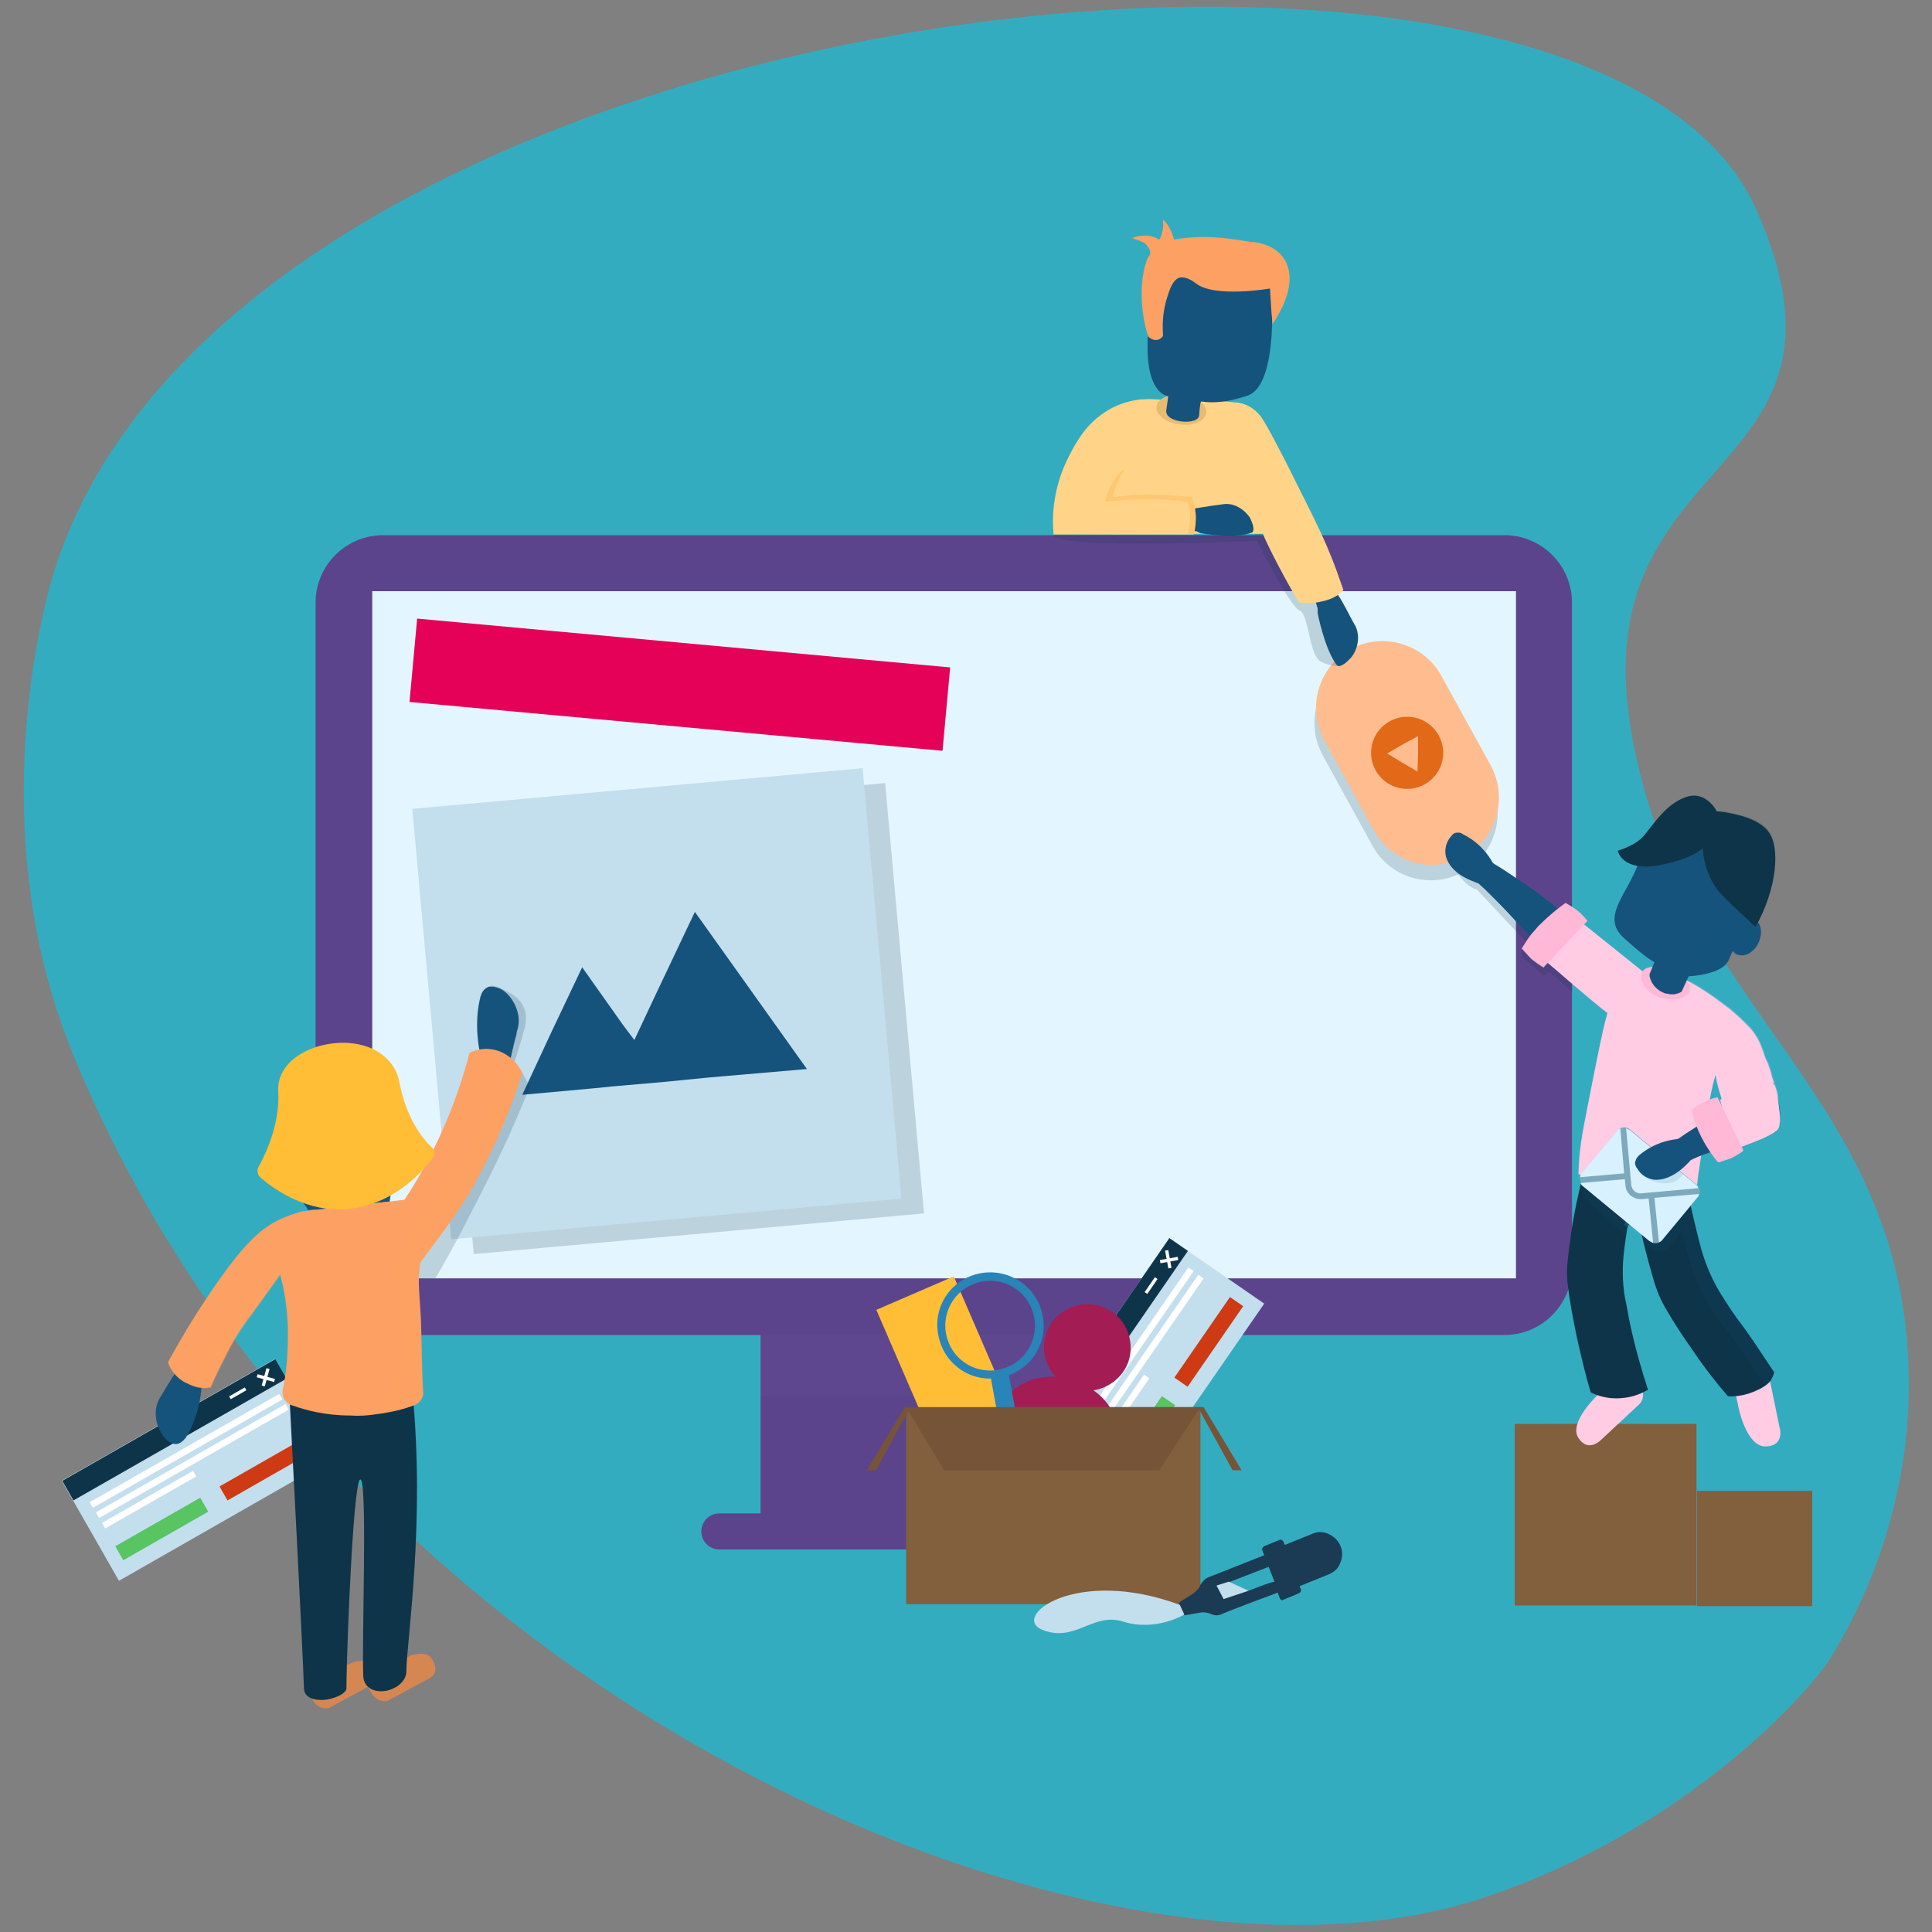 <svg xmlns="http://www.w3.org/2000/svg" xmlns:xlink="http://www.w3.org/1999/xlink" id="Layer_1" x="0px" y="0px" viewBox="0 0 300 300" style="enable-background:new 0 0 300 300;" xml:space="preserve"><rect x="0" y="0" width="300" height="300" fill="#808080" stroke="none"/> <style type="text/css"> .st0{fill:#34ACBF;} .st1{fill:#5C448C;} .st2{fill:#E3F6FF;} .st3{opacity:0.18;fill:#0E3449;} .st4{opacity:0.18;fill:#71549E;} .st5{fill:#E50158;} .st6{fill:#C3DEED;} .st7{fill:#15537C;} .st8{fill:#0E3449;} .st9{fill:#FFFFFF;} .st10{fill:#CE3A13;} .st11{fill:#58C462;} .st12{fill:#A31C53;} .st13{fill:#D68751;} .st14{opacity:0.14;fill:#15537C;} .st15{opacity:0.14;fill:#0E3449;} .st16{fill:#FCA163;} .st17{fill:#FFBE36;} .st18{opacity:0.2;fill:#FFBE36;} .st19{opacity:0.22;fill:#FCA163;} .st20{fill:#825F3D;} .st21{opacity:0.28;fill:#825F3D;} .st22{fill:#FFBC8F;} .st23{fill:#E26917;} .st24{fill:#FFD488;} .st25{fill:#E8BB74;} .st26{opacity:0.43;fill:#FCA163;} .st27{opacity:0.36;fill:#FFD488;} .st28{fill:#FFC771;} .st29{fill:#FFCCE3;} .st30{opacity:0.3;fill:#FFCCE3;} .st31{fill:#7DA9BC;} .st32{fill:#D7F1FF;} .st33{opacity:0.12;fill:#15537C;} .st34{fill:#FFB8D5;} .st35{opacity:0.16;fill:#0E3449;} .st36{opacity:0.3;fill:#FFB8D5;} .st37{fill:#2984B7;} .st38{fill:#755438;} .st39{fill:#1B3B54;} </style> <g> <path class="st0" d="M272.6,32.3C246.4-26,30.5-1,7.3,92.7c-4.3,17.6-6.6,45.1,4,70.9c41.2,100.9,159.9,150.7,219,131.1 c32.1-10.7,51.1-32.5,54.1-37.5c4.4-7.2,11.8-22,12-41.5c0.3-46.1-35.6-57.9-43.1-102.1C245.6,69.1,291.7,74.9,272.6,32.3z"></path> <g> <path class="st1" d="M181.4,240.6h-69.7c-1.5,0-2.8-1.2-2.8-2.8l0,0c0-1.5,1.2-2.8,2.8-2.8h69.7c1.5,0,2.8,1.2,2.8,2.8l0,0 C184.2,239.4,183,240.6,181.4,240.6z"></path> <path class="st1" d="M244.1,93.6v103.2c0,5.8-4.7,10.5-10.5,10.5H59.5c-5.8,0-10.5-4.7-10.5-10.5V93.6c0-5.8,4.7-10.5,10.5-10.5 h174.1C239.4,83.1,244.1,87.8,244.1,93.6z"></path> <rect x="57.8" y="91.8" class="st2" width="177.6" height="106.7"></rect> <path class="st3" d="M225.9,135.1c2.1,3,3.4,3,3.4,3l7.6,8.1l0.7-0.7l-8.3-8.8L225.9,135.1z"></path> <rect x="118.1" y="206.8" class="st1" width="57.9" height="28.3"></rect> <rect x="118.1" y="207.2" class="st4" width="57.9" height="9.5"></rect> <rect x="70.4" y="124.6" transform="matrix(0.996 -8.993606e-02 8.993606e-02 0.996 -13.797 10.133)" class="st3" width="70.2" height="67.1"></rect> <rect x="64" y="99.8" transform="matrix(0.996 9.125467e-02 -9.125467e-02 0.996 10.136 -9.188)" class="st5" width="83.1" height="13"></rect> <rect x="66.9" y="122.3" transform="matrix(0.996 -8.993599e-02 8.993599e-02 0.996 -13.606 9.805)" class="st6" width="70.2" height="67.1"></rect> <polygon class="st7" points="116.6,153.8 107.9,141.6 101.5,155.1 98.5,161.5 96.7,159.1 90.4,150.2 85.7,160.1 81.1,170 92.1,169 95.1,168.7 103.1,168 110.2,167.3 125.3,166 "></polygon> <g> <rect x="159.1" y="204.1" transform="matrix(0.568 -0.823 0.823 0.568 -98.409 238.624)" class="st6" width="38.1" height="17.9"></rect> <rect x="153.2" y="207.2" transform="matrix(0.568 -0.823 0.823 0.568 -97.604 232.003)" class="st8" width="38.1" height="3.5"></rect> <rect x="177.3" y="199.4" transform="matrix(0.568 -0.823 0.823 0.568 -87.073 233.292)" class="st9" width="2.8" height="0.5"></rect> <rect x="180.1" y="195.3" transform="matrix(0.984 -0.18 0.18 0.984 -32.264 35.907)" class="st9" width="2.8" height="0.5"></rect> <rect x="180.1" y="195.3" transform="matrix(0.18 0.984 -0.984 0.18 341.162 -18.257)" class="st9" width="2.8" height="0.5"></rect> <rect x="158.4" y="210.6" transform="matrix(0.568 -0.823 0.823 0.568 -98.023 235.453)" class="st9" width="33.9" height="1"></rect> <rect x="159.9" y="211.7" transform="matrix(0.568 -0.823 0.823 0.568 -98.235 237.195)" class="st9" width="33.9" height="1"></rect> <rect x="165.3" y="220" transform="matrix(0.568 -0.823 0.823 0.568 -106.559 237.95)" class="st9" width="16.3" height="1"></rect> <rect x="180.1" y="207.1" transform="matrix(0.568 -0.823 0.823 0.568 -90.386 244.503)" class="st10" width="15.2" height="2.5"></rect> <rect x="169.5" y="222.5" transform="matrix(0.568 -0.823 0.823 0.568 -107.607 242.41)" class="st11" width="15.2" height="2.5"></rect> </g> <path class="st12" d="M169.8,215.9c2.4-0.4,4.5-2,5.4-4.4c1.2-3.5-0.6-7.4-4.1-8.6c-3.5-1.2-7.4,0.6-8.6,4.1 c-0.9,2.4-0.2,5,1.4,6.8c-4.1-0.3-8,2.1-9.5,6.1l-2.6,7.3l18.9,6.7l2.6-7.3C174.7,222.6,173.2,218.2,169.8,215.9z"></path> <path class="st3" d="M81.1,166.6l1.2,2.1c-1.7,4.2-3.7,8.8-6.1,13.6c-2.4,4.8-6.2,12.3-8.6,16.2c-2.4,0-4.1,0.2-6.4,0.2 L81.1,166.6z"></path> <g> <path class="st7" d="M45.2,185.2c2.4,1.7,2.6,2.7,2.6,2.7l12.7-1.3l0.3-2L45.2,185.2z"></path> <g> <rect x="11.6" y="219.3" transform="matrix(0.868 -0.496 0.496 0.868 -109.247 45.33)" class="st6" width="38.1" height="17.9"></rect> <rect x="8.1" y="220.3" transform="matrix(0.868 -0.496 0.496 0.868 -106.625 42.741)" class="st8" width="38.1" height="3.5"></rect> <rect x="35.6" y="216.1" transform="matrix(0.868 -0.496 0.496 0.868 -102.509 46.916)" class="st9" width="2.8" height="0.5"></rect> <rect x="39.9" y="213.7" transform="matrix(0.965 0.263 -0.263 0.965 57.693 -3.334)" class="st9" width="2.8" height="0.5"></rect> <rect x="39.9" y="213.7" transform="matrix(-0.263 0.965 -0.965 -0.263 258.567 230.279)" class="st9" width="2.8" height="0.5"></rect> <rect x="12" y="224.8" transform="matrix(0.868 -0.496 0.496 0.868 -107.991 44.09)" class="st9" width="33.9" height="1"></rect> <rect x="13" y="226.4" transform="matrix(0.868 -0.496 0.496 0.868 -108.681 44.772)" class="st9" width="33.9" height="1"></rect> <rect x="15.1" y="232.4" transform="matrix(0.868 -0.496 0.496 0.868 -112.544 42.239)" class="st9" width="16.3" height="1"></rect> <rect x="33.8" y="226.9" transform="matrix(0.868 -0.496 0.496 0.868 -107.794 50.631)" class="st10" width="15.2" height="2.5"></rect> <rect x="17.6" y="236.2" transform="matrix(0.868 -0.496 0.496 0.868 -114.529 43.81)" class="st11" width="15.2" height="2.5"></rect> </g> <path class="st13" d="M47.3,261.8l1.4,2.4c0.6,0.9,1.6,1.2,2.4,1l6.1-3.3c0,0,2.4-0.8,0.7-3.3c-0.9-1.3-3.3-0.4-3.3-0.4 L47.3,261.8z"></path> <path class="st13" d="M56.4,260.7l1.4,2.4c0.6,0.9,1.6,1.2,2.4,1l6.1-3.3c0,0,2.4-0.8,0.7-3.3c-0.9-1.3-3.3-0.4-3.3-0.4 L56.4,260.7z"></path> <path class="st8" d="M63.1,259.5c0,1.5-1.4,2.6-2.9,3c-1.8,0.4-3.7-0.2-3.8-2.3c-0.2-6.2,0.6-28.2-0.3-30.3 c-1.1-2.5-2.2,24-2.3,31.4c0,0.3,0,0.5,0,0.8c0,0.8-1.4,1.5-3,1.8c-1.3,0.2-2.7,0-3.3-0.8c-0.2-0.3-0.3-0.6-0.3-1 c-0.2-6.3-2.3-46.2-2.3-46.2h19.1C66.1,236.5,63.1,255.1,63.1,259.5z"></path> <path class="st3" d="M76.5,153.1c4.9,1.4,5.7,3.9,4.9,6.8c-0.8,2.9-1.7,5.6-1.7,5.6l-2.8-1.9L76.5,153.1z"></path> <path class="st7" d="M80.4,159.7c-0.1,0.3-0.2,0.6-0.2,0.9c-0.3,1-0.5,2-0.7,2.8c-0.1,0.5-0.2,0.9-0.3,1.2 c-0.1,0.4-0.2,0.8-0.3,1.1c-0.2,0.7-0.3,1.1-0.3,1.1l-2.1-0.3l-2.2-0.3l0.1-1.7l0.1-1.2c0,0-1-4.2,0.1-8.5c0-0.1,0.1-0.2,0.1-0.3 c0.2-0.6,0.6-1,1-1.2c0.2-0.1,0.3-0.1,0.5-0.1c0.4,0,0.9,0.1,1.4,0.3C79.2,154.2,81.1,157,80.4,159.7z"></path> <path class="st14" d="M80.4,159.7c-0.1,0.3-0.2,0.6-0.2,0.9c-0.3,1-0.5,2-0.7,2.8c-0.1,0.5-0.2,0.9-0.3,1.2l-1.5-0.2 c0,0,2.5-6-1.4-11l-0.2-0.4c0.4,0,0.9,0.1,1.4,0.3C79.2,154.2,81.1,157,80.4,159.7z"></path> <path class="st7" d="M32.2,212.6l-0.5,1.6l-0.4,1c0,0-0.1,4.1-2.3,7.8c-0.1,0.1-0.1,0.2-0.2,0.3c-0.4,0.5-0.8,0.8-1.2,0.9 c-0.6,0.1-1.1-0.1-1.7-0.6c-0.2-0.2-0.4-0.4-0.6-0.7c-1.1-1.5-1.6-3.9-0.5-5.8c0.2-0.3,0.3-0.5,0.5-0.8c0.5-0.9,1-1.7,1.4-2.3 c0.5-0.8,0.9-1.4,1.2-1.9c0.4-0.6,0.6-0.9,0.6-0.9l1.9,0.8l1.1,0.5L32.2,212.6z"></path> <path class="st15" d="M63.1,259.5c0,1.5-1.4,2.6-2.9,3c0,0,1.9-16.6,1.8-43.6c0,0,0.1-1.6,0.2-3.2h1.9 C66.1,236.5,63.1,255.1,63.1,259.5z"></path> <path class="st14" d="M32.2,212.6l-0.5,1.6l-0.4,1c0,0-0.1,4.1-2.3,7.8c-0.1,0.1-0.1,0.2-0.2,0.3c-0.4,0.5-0.8,0.8-1.2,0.9 c-0.6,0.1-1.1-0.1-1.7-0.6c-0.2-0.2-0.4-0.4-0.6-0.7c0,0,4.2-2.6,4.6-7.7l1.5-2.8L32.2,212.6z"></path> <path class="st16" d="M65.3,196c-0.6,3.2,0,5.8,0.1,10.1c0.1,3.7,0.1,7,0.3,10c0.1,0.9-0.5,1.8-1.4,2.1c-1.5,0.6-3.5,1.1-5.9,1.4 c-1.2,0.2-2.6,0.3-4,0.2c-3.8,0-6.9-0.8-9.1-1.6c-1-0.3-1.6-1.4-1.4-2.4c0.5-2.3,0.8-5.1,0.8-8.3c0-0.4,0-0.9,0-1.3 c-0.1-3.3-0.6-6.1-1.2-8.3c-1.5,2.1-3,4.2-4.6,6.4c-1.1,1.4-2.3,3.2-3.5,5.5c-1,2-2,3.9-2.7,5.6c-0.4,0.1-1.5,0.3-3-0.3 c-0.3-0.1-0.6-0.3-0.9-0.4c-1.9-1-2.6-2.7-2.7-3.2c2.3-4.2,4.4-7.6,6.1-10.1c5.6-8.4,8.5-10.9,11.8-12.3c1.2-0.5,2.2-0.8,2.9-1 c5.3-0.6,10.6-1.2,15.9-1.8c2-3,4.1-6.7,6-11c1.9-4.3,3.2-8.3,4.1-11.8c0.5-0.3,2-0.9,3.8-0.5c1,0.2,1.9,0.7,2.5,1.2 c1.2,1,1.8,2.2,1.9,2.4c-1.6,5-3.9,10.8-7.3,17C71.5,188,67.6,192.8,65.3,196z"></path> <path class="st17" d="M67.1,179.9c-1.7,2.3-6.1,7.1-12.9,7.8c-0.5,0.1-1.1,0.1-1.6,0.1c-5.6,0-10.1-3.2-12.1-4.9 c-0.5-0.4-0.7-1.2-0.3-1.8c1.1-2,3.3-6.7,3-11.6c-0.4-6.4,9.7-9.5,15.3-6.3c1.7,1,3.1,2.6,3.5,4.8c1.1,5.7,3.6,8.8,5,10.1 C67.5,178.5,67.6,179.3,67.1,179.9z"></path> <path class="st18" d="M67.1,179.9c-1.7,2.3-6.1,7.1-12.9,7.8l0,0c1.5-1.4,3.9-4.1,5.3-8c2.8-7.9-0.3-14.9-1-16.5 c1.7,1,3.1,2.6,3.5,4.8c1.1,5.7,3.6,8.8,5,10.1C67.5,178.5,67.6,179.3,67.1,179.9z"></path> <path class="st19" d="M65.3,196c-0.6,3.2,0,5.8,0.1,10.1c0.1,3.7,0.1,7,0.3,10c0.1,0.9-0.5,1.8-1.4,2.1c-1.5,0.6-3.5,1.1-5.9,1.4 c0.5-1,1.5-2.8,3.2-5.9c3.3-5.9-1-11.7,0-17.6c1-5.9,10.1-11.2,17.5-31.5l0.2-0.4c1.2,1,1.8,2.2,1.9,2.4c-1.6,5-3.9,10.8-7.3,17 C71.5,188,67.6,192.8,65.3,196z"></path> <path class="st19" d="M33.5,208.4c3.3-5,7.2-8.3,10.1-10.4c-1.5,2.1-3,4.2-4.6,6.4c-1.1,1.4-2.3,3.2-3.5,5.5c-1,2-2,3.9-2.7,5.6 c-0.4,0.1-1.5,0.3-3-0.3C30.7,213,31.9,210.8,33.5,208.4z"></path> </g> <rect x="235.2" y="221.1" class="st20" width="28.2" height="28.2"></rect> <rect x="140.7" y="218.5" class="st20" width="45.7" height="30.6"></rect> <rect x="263.5" y="231.5" class="st20" width="17.9" height="17.9"></rect> <path class="st21" d="M240.6,221.1c6,9.2,14.4,0,14.4,0H240.6z"></path> <path class="st3" d="M231.3,121.3l-7.7-14c-2.7-5-9-6.9-14.1-4.1h0c-5,2.7-6.9,9-4.1,14.1l7.7,14c2.7,5,9,6.9,14.1,4.1l0,0 C232.2,132.6,234,126.4,231.3,121.3z"></path> <g> <path class="st22" d="M213.3,128.9l-7.7-14c-2.7-5-0.9-11.3,4.1-14.1l0,0c5-2.7,11.3-0.9,14.1,4.1l7.7,14 c2.7,5,0.9,11.3-4.1,14.1h0C222.3,135.8,216,133.9,213.3,128.9z"></path> <circle class="st23" cx="218.5" cy="116.9" r="5.6"></circle> <polygon class="st22" points="217.8,115.6 220.2,114.3 220.2,117.1 220.1,119.8 217.7,118.4 215.4,117 "></polygon> </g> <polygon class="st3" points="239.7,150.1 236.3,147.3 236.3,148.6 239.7,151.5 240.6,150.9 "></polygon> <g> <path class="st3" d="M194.7,83.1c0,0,5.6,11.2,7.1,11.7c1.5,0.6,1.4,7.1,3.4,8c2,0.9,2.8,0.5,2.8,0.5l-5.2-13.9l-6.1-7.7 L194.7,83.1z"></path> <g> <path class="st7" d="M204.2,93.1l0.4,1.4l0,0.7c0,0,1.1,5.7,3,8.1c0.3,0.4,1.2-0.2,1.6-0.6c0.2-0.2,0.4-0.4,0.6-0.6 c1-1.2,1.5-3.3,0.6-5c-0.1-0.2-0.3-0.5-0.4-0.7c-0.4-0.8-0.8-1.5-1.1-2.1c-0.4-0.7-0.7-1.3-1-1.7c-0.3-0.5-0.5-0.8-0.5-0.8 l-1.7,0.6l-1,0.4L204.2,93.1z"></path> <path class="st14" d="M209.8,102.1c-0.2,0.2-0.4,0.4-0.6,0.6c-0.5,0.4-1.3,0.9-1.6,0.6c-0.4-0.4-0.8-1.3-0.7-1.1 c0.3,0.4,1.3-0.2,1.7-0.6c0.2-0.2,0.4-0.4,0.6-0.6c1-1.2,1.5-3.3,0.6-5c-0.1-0.2-0.1-0.4,0.3,0.4c0.1,0.2,0.2,0.5,0.4,0.7 C211.3,98.7,210.8,100.8,209.8,102.1z"></path> <path class="st24" d="M208.6,91.6c-0.3,0.3-0.6,0.7-1.2,1c-0.5,0.3-1.2,0.6-2.2,0.8c-1.5,0.4-2.8,0.2-3.5,0.1 c-1.6-2.5-4.7-8.4-5.6-10.6h-29.4l14.4-20.9l4.3,0.3l0.9,0.1c1.6-0.1,3.4-0.2,5.5,0.1c0.1,0,0.2,0,0.3,0c1.5,0.2,2.8,1,3.7,2.2 c1.1,1.6,2.9,5.2,3.9,7.1C204.6,81.7,205.9,83.7,208.6,91.6z"></path> <path class="st7" d="M184.5,82.4l1.3,0.1l0.6,0.3c0,0,5.3,0.9,8-0.1c0.4-0.2,0.2-1.1,0-1.6c-0.1-0.2-0.2-0.5-0.3-0.7 c-0.8-1.2-2.4-2.4-4.2-2.1c-0.2,0-0.5,0.1-0.7,0.1c-0.8,0.1-1.5,0.2-2.1,0.3c-0.7,0.1-1.3,0.2-1.8,0.3c-0.5,0.1-0.8,0.2-0.8,0.2 l0,1.6l0,1L184.5,82.4z"></path> <path class="st14" d="M194.4,82.6c-2.7,1-8,0.1-8,0.1l-0.6-0.3l-1.3-0.1l0-0.7l0-0.5l1.3,0.1l0.6,0.3c0,0,5.3,0.9,8-0.1 c0.1,0,0.1-0.1,0.1-0.1C194.7,81.9,194.8,82.5,194.4,82.6z"></path> <path class="st24" d="M184.8,77.6c0.2,0.8,0.5,2,0.5,3.3c0,0.9,0.1,1.5,0,2.1c0,0-4.2,0-4.2,0l-17.5,0c-0.3-3.1,0-7.4,2.3-12 c0.5-0.9,0.9-1.8,1.4-2.5c1.9-3.2,5-5.6,8.7-6.3c0.5-0.1,1-0.2,1.6-0.2c1.4-0.1,3.2,0.1,4.2,0.2c-2.6,3.9-5.8,7.8-8.4,11.8v0 c-0.1,0.1-0.1,0.2-0.2,0.3c0,1-0.1,2.1-0.1,3.1c1-0.1,2.2-0.2,3.4-0.2C178.2,77.1,183.5,77.3,184.8,77.6z"></path> <ellipse transform="matrix(0.13 -0.992 0.992 0.13 96.39 237.378)" class="st25" cx="183.5" cy="63.7" rx="2.3" ry="3.9"></ellipse> <path class="st7" d="M193.8,61.4c-1.8,0.6-3.2,0.9-4.3,1c-2,0.2-3-0.1-3-0.1s-0.2,0.5-0.3,2.2c-0.1,1.6-5.4,1.2-5.1-0.8 c0.3-2,0.3-2.2,0.3-2.2s-3.4-0.1-3.2-8.3c0.2-7.7-1.3-9.3,0.3-11.8c1.4-2.1,14.1,1.5,17.9,2.6c0.7,0.2,1,0.3,1,0.3 S198.7,59.6,193.8,61.4z"></path> <path class="st14" d="M193.8,61.4c-1.8,0.6-3.2,0.9-4.3,1l-3-0.1c1.3-0.5,3.8-1.6,5.8-4.1c4.1-5.5,1.5-12.5,1.3-12.9l2.9-1.3 c0.7,0.2,1,0.3,1,0.3S198.7,59.6,193.8,61.4z"></path> <path class="st16" d="M197.6,50.3C197.6,50.4,197.6,50.4,197.6,50.3l-0.2-2.3l-0.2-3.2c0,0-8.6,1.5-11.5-0.8 c-0.4-0.3-1.5-1.1-2.5-0.9c-1.1,0.3-1.6,1.9-2,3.2c-0.4,1.3-0.8,3.2-0.6,5.8c0,0.1-0.4,0.7-1.1,0.7c-0.7,0-1.1-0.5-1.2-0.5 c-0.7-2.2-0.9-4.1-1-5.5c-0.2-3.6,0.6-6.4,1.1-7c0,0,0.2-0.2,0.2-0.4c0.1-0.6-0.4-1.2-0.8-1.6c0,0-0.3-0.3-2-0.8 c0.4-0.2,1.3-0.5,2.5-0.4c0.8,0.1,1.3,0.4,1.7,0.6c0.2-0.3,0.4-0.7,0.5-1.3c0.2-0.7,0.1-1.4,0.1-1.8c0.3,0.3,0.7,0.7,1,1.3 c0.4,0.7,0.6,1.4,0.7,1.8c4.6-0.8,8.3-0.2,10.9,0.2l0,0c0.6,0.1,1.1,0.2,1.6,0.2C200,38.3,202.5,43,197.6,50.3z"></path> <path class="st26" d="M197.6,50.3l-0.2-2.3c0,0,1.3-2.2,1.3-4.4c0-2-0.3-3.9-5.6-6.1c0.6,0.1,1.1,0.2,1.6,0.2 C200,38.3,202.5,43,197.6,50.3z"></path> <path class="st27" d="M202.8,93.7l-9.7-19.2v1.1l3.6,8.5c0.6,1.3,1.3,2.6,2,4c1,1.9,2,3.7,3,5.4 C202.1,93.6,202.4,93.7,202.8,93.7z"></path> <path class="st28" d="M185.3,83c0.1,0,0.1,0,0.1-0.1c0.2-0.7,0.3-1.7,0.3-2.8c-0.1-1.2-0.3-2.1-0.6-2.8c0,0,0-0.1-0.1-0.1 c-2-0.3-4.3-0.4-6.9-0.4c-1.9,0-3.6,0.2-5.2,0.4c-0.1,0-0.1-0.1-0.1-0.1c0.2-0.6,0.4-1.3,0.7-2.1c0.3-0.7,0.6-1.3,1-1.9 c0.1-0.1-0.1-0.2-0.2-0.1c-0.4,0.3-0.8,0.8-1.1,1.3c-1,1.3-1.4,2.7-1.6,3.5c0,0.1,0,0.1,0.1,0.1c1.9-0.2,4-0.4,6.4-0.4 c2.3,0,4.4,0.2,6.2,0.4c0,0,0.1,0,0.1,0.1c0.2,0.6,0.4,1.3,0.4,2.2c0,1.1-0.2,2-0.4,2.6c0,0.1,0,0.1,0.1,0.1H185.3z"></path> </g> <path class="st3" d="M163.6,83c-0.4,2.4,31.5,1,31.5,1l-0.4-0.9L163.6,83z"></path> </g> <path class="st29" d="M274.6,213.4l0.3,1.3l1.4,6.8c0,0,1,3-2.1,3.1c-3.1,0.1-4.3-6.3-4.3-6.3l-0.8-3.9l-0.2-1.1l-0.3-1.2l1-0.1 l2.7-0.2C273.3,211.8,274.3,212.4,274.6,213.4z"></path> <path class="st29" d="M248.1,216.6c0,0-4.6,4.3-3,6.7s3.6,0.2,3.6,0.2l5.9-5.5c0.7-0.8,0.7-1.9,0.1-2.8l-2.2-2.9L248.1,216.6z"></path> <path class="st8" d="M247.1,177.5c-0.8,2.8-1.6,5.9-2.3,9.3c-0.7,3.3-1.1,6.4-1.4,9.2c-0.1,1.1-0.1,2.1,0,3.2 c0.3,2.6,0.8,5.3,1.4,8.2c0.7,3.2,1.4,6.1,2.2,8.8c0.8,0.4,2.5,1.1,4.7,0.9c2-0.1,3.5-0.9,4.2-1.3c-1-3.1-2-6.5-2.8-10.3 c-0.3-1.4-0.5-2.8-0.8-4.1c-0.4-2.4-0.4-4.9-0.1-7.3c0.2-1.7,0.5-3.5,0.8-5.3c0.7-3.6,1.5-6.8,2.4-9.6L247.1,177.5z"></path> <path class="st8" d="M275.5,213.1c-0.1,0.4-0.3,0.8-0.5,1.2c-0.2,0.3-0.4,0.5-0.8,0.8l0,0c-0.3,0.2-0.7,0.5-1.2,0.7 c-2,1-3.9,1.1-4.7,1c-1.8-2.1-3.7-4.5-5.5-7.2c-1.5-2.1-2.8-4.1-3.9-6c-1-1.6-1.7-3.3-2.2-5.1c-0.7-2.4-1.4-5-2-7.8 c-0.7-3.3-1.2-6.5-1.6-9.4l8.3-1.8c0.2,1.9,0.5,3.9,0.8,6c0.2,1.2,0.5,2.5,0.8,3.8c0.4,1.7,0.8,3.3,1.2,4.8 c0.8,2.7,1.9,5.2,3.5,7.6c0.6,1,1.3,2,2,3C272,207.7,273.8,210.6,275.5,213.1z"></path> <path class="st7" d="M252.2,190.3c4.2-0.4,5.1,0.9,5.1,0.9l-2.5-10.3L252.2,190.3z"></path> <path class="st14" d="M255.2,193.2c2.1,1.8,3.3,1.2,4.4,0c1.1-1.2,1.5-2.3,1.5-2.3l-0.3-2.1l-6,2.6L255.2,193.2z"></path> <path class="st14" d="M275.5,213.1c-0.1,0.4-0.3,0.8-0.5,1.2l-0.8,0.8l0,0c0,0-3.1-4.5-8-11.2c-4.9-6.8-5.8-17.9-5.8-17.9l1.8-0.6 c0.2,1.2,0.5,2.5,0.8,3.8c0.4,1.7,0.8,3.3,1.2,4.8c0.8,2.7,1.9,5.2,3.5,7.6c0.6,1,1.3,2,2,3C272,207.7,273.8,210.6,275.5,213.1z"></path> <path class="st29" d="M275.4,168.8L275.4,168.8C275.4,168.8,275.4,168.8,275.4,168.8c0,0.1-0.9,0.4-2.1,0.8 c-2.1,0.7-5.2,1.5-5.8,1.4c-0.1-0.2-0.1-0.3-0.2-0.5c-0.4-1.2-0.8-2.6-0.9-3.6c0,0.1-0.1,0.2-0.1,0.3c-0.9,3-1.4,7.2-2,11.2 c-0.5,3.4-0.8,4.7-0.9,7.4c-0.6,0.1-1.3,0.2-2.1,0.2c-2.3,0.1-5.1,0-8.3-0.7c-3.3-0.7-6-1.9-7.9-3c0.1-3.6,0.5-5.9,1.4-10.4 c0.6-3,2.3-12,3.1-14.6c-1.8-1.3-10.6-8.9-11.1-9.4c-1.2-1.6,3.1-6.4,4.8-6.5l12.1,9.7c0,0,3.3,0.6,5,0.9c0.5,0.1,1,0.2,1.5,0.2 c0.2,0.1,0.3,0.2,0.5,0.3c1.6,0.9,3.3,2,5,3.3c0.1,0.1,0.2,0.2,0.4,0.3c1,0.7,1.7,1.4,2.4,2c0.1,0.1,0.2,0.2,0.3,0.3 c0.4,0.4,0.8,0.8,1.2,1.2l0,0c0.8,0.9,1.4,1.9,1.8,3c0.1,0.3,0.2,0.5,0.3,0.8c0.1,0.3,0.2,0.6,0.3,0.9c0.1,0.1,0.1,0.3,0.2,0.4 c0,0.1,0.1,0.2,0.1,0.2c0.1,0.2,0.1,0.3,0.2,0.5c0.1,0.4,0.3,0.8,0.4,1.2c0,0,0,0.1,0,0.1c0.1,0.4,0.2,0.7,0.3,1 c0,0.1,0,0.2,0.1,0.2C275.3,168.3,275.4,168.6,275.4,168.8z"></path> <path class="st30" d="M263.5,185.7c-0.2-0.9,1-8.4,1.1-8.9c0.5-3.6,1-7.3,1.8-10l-1.5,1l-3.3,18.1L263.5,185.7z"></path> <g> <path class="st31" d="M253,175.3l10.5,8.7c0.5,0.5,0.6,1.3,0.2,1.8l-5.6,6.8c-0.5,0.5-1.3,0.6-1.8,0.2l-10.5-8.7 c-0.5-0.5-0.6-1.3-0.2-1.8l5.6-6.8C251.6,175,252.4,174.9,253,175.3z"></path> <g> <g> <path class="st32" d="M263.8,185.4l-6.9,0.6l0.7,6.9c0.2-0.1,0.4-0.2,0.5-0.4l5.5-6.6C263.7,185.8,263.8,185.6,263.8,185.4z"></path> </g> </g> <g> <g> <path class="st32" d="M263.4,184l-10.3-8.5c-0.2-0.1-0.4-0.2-0.6-0.3l0.8,8.8c0.1,0.8,0.8,1.4,1.6,1.3l8.8-0.8 C263.7,184.3,263.5,184.1,263.4,184z"></path> </g> </g> <g> <g> <path class="st32" d="M251.6,175.2c-0.2,0.1-0.4,0.2-0.5,0.4l-5.5,6.6c-0.1,0.2-0.2,0.4-0.3,0.6l6.9-0.6L251.6,175.2z"></path> </g> </g> <g> <g> <path class="st32" d="M256,186.1l-1,0.1c-1.3,0.1-2.5-0.8-2.6-2.1l-0.1-1l-6.9,0.6c0.1,0.2,0.2,0.4,0.4,0.5l10.3,8.5 c0.2,0.1,0.4,0.2,0.6,0.3L256,186.1z"></path> </g> </g> </g> <path class="st33" d="M254.6,182.1c2.6,2.3,5.3,1.7,5.9,1.1c0.7-0.6,0.9-0.9,0.9-0.9l-1-0.8L254.6,182.1z"></path> <path class="st34" d="M262.3,154c-0.4,1.1-2.8,1.6-4.8,0.8s-3-2.6-2.6-3.7c0.4-1.1,2.4-1.3,4.5-0.5 C261.5,151.4,262.8,153,262.3,154z"></path> <path class="st7" d="M271.5,142.1c0,0,0,0.1-0.1,0.2l-3,6.8c-1,2.3-6.2,2.5-6.2,2.5l-1.1,2.4c-0.7,0.4-1.5,0.5-2.2,0.3 c-0.3,0-0.5-0.1-0.7-0.2c-0.9-0.4-1.7-1.2-2-2.3c-0.1-0.3-0.1-0.6,0.1-0.9l0.6-1.5c0,0-1.2-0.5-4.8-3.8c-3.6-3.3,0.7-6.8,2.4-11.8 l12.1-4.7l3.8,10.5L271.5,142.1z"></path> <g> <path class="st7" d="M254,180.2c0-0.1,0.1-0.4,0.5-0.8c3.7-3.1,8-2.7,8.5-2.3c0,0,0.4,2.5-1,3.6c0,0-2.2,2.5-4.8,2.5 c-1.2,0-2.4-0.7-3-1.8c0,0,0-0.1-0.1-0.1C253.9,180.9,253.8,180.5,254,180.2z"></path> <path class="st7" d="M276.1,175.1c-0.8,0.3-1.8,0.7-2.7,1c-1.5,0.5-3,1.1-4.5,1.6c-1.8,0.7-3.5,1.3-4.7,1.7 c-1,0.4-1.6,0.7-1.8,0.8c0,0,0,0,0,0c0,0,0,0,0,0c0,0,0,0,0,0c0,0,0,0,0,0c0,0-0.1-0.5-0.4-1.1c-0.3-0.7-0.9-1.7-1.8-2 c0,0,0.2-0.2,0.6-0.4c0.8-0.6,2.4-1.6,4.3-2.8c0.8-0.5,1.6-1,2.4-1.5c2.8-1.6,5.6-3,6.8-2.9c0.5,0.1,1.1,0.2,1.6,0.5 c0.3,1.1,0.6,2.5,0.5,3.6C276.3,174.3,276.3,174.8,276.1,175.1z"></path> <path class="st14" d="M276.1,175.1C276.1,175.1,276.1,175.1,276.1,175.1c-0.9,0.4-1.8,0.7-2.7,1c-1.4,0.5-3,1.1-4.4,1.6 c-1.8,0.7-3.5,1.3-4.7,1.7c-1,0.4-1.6,0.7-1.8,0.8c0,0,0,0,0,0c0,0,0,0,0,0c0,0,0,0,0,0c0,0,0,0,0,0c0,0,0,0,0,0 c0,0,0,0.1-0.1,0.1c-0.1,0.1-0.1,0.2-0.2,0.2c0,0,0,0,0,0c0,0-0.3,0.3-0.7,0.7c0,0,0,0,0,0c-0.6,0.5-1.6,1.2-2.7,1.6c0,0,0,0,0,0 c-0.1,0-0.2,0-0.2,0.1c-0.1,0-0.2,0-0.2,0.1c-0.1,0-0.3,0.1-0.4,0.1c-0.2,0-0.3,0-0.5,0c-0.1,0-0.2,0-0.3,0 c-1.2-0.1-2.2-0.8-2.7-1.8c0,0,0-0.1-0.1-0.1c-0.1-0.3-0.2-0.5-0.2-0.8c0,0,0,0,0,0c0.6,1,1.7,1.6,2.9,1.6c2.6,0,4.8-2.5,4.8-2.5 c0.1-0.1,0.2-0.2,0.3-0.3c0,0,0,0,0,0c0,0,0,0,0,0c0.1-0.1,0.5-0.3,1-0.5c0,0,0,0,0,0c0.4-0.2,0.9-0.4,1.5-0.6 c1.2-0.4,2.6-1,4.2-1.5c1.4-0.5,3-1.1,4.4-1.6c1-0.4,2-0.7,2.8-1c0.2-0.1,0.4-0.1,0.5-0.2C276.3,174.3,276.3,174.8,276.1,175.1z"></path> </g> <g> <path class="st7" d="M226.2,129.3c0.1,0,0.5-0.1,0.9,0.2c4.3,2.1,5.6,6.2,5.5,6.9c0,0-2.1,1.4-3.7,0.5c0,0-3.2-1-4.2-3.4 c-0.5-1.1-0.3-2.5,0.5-3.5c0,0,0.1-0.1,0.1-0.1C225.5,129.6,225.8,129.3,226.2,129.3z"></path> <path class="st7" d="M239.7,147.6c-0.6-0.6-1.3-1.4-2-2.1c-1.1-1.1-2.2-2.3-3.2-3.4c-1.3-1.4-2.6-2.7-3.5-3.6 c-0.7-0.7-1.3-1.2-1.5-1.4c0,0,0,0,0,0c0,0,0,0,0,0c0,0,0,0,0,0c0,0,0,0,0,0c0,0,0.4-0.3,0.9-0.8c0.6-0.6,1.2-1.5,1.1-2.5 c0,0,0.2,0.1,0.6,0.4c0.9,0.5,2.5,1.6,4.3,2.8c0.8,0.5,1.5,1.1,2.3,1.6c2.6,1.9,5,3.9,5.3,5.1c0.1,0.5,0.2,1.1,0.2,1.7 c-0.9,0.7-2,1.5-3.1,1.9C240.5,147.5,240.1,147.6,239.7,147.6z"></path> <path class="st14" d="M239.7,147.6C239.7,147.6,239.7,147.6,239.7,147.6c-0.7-0.6-1.3-1.3-2.1-2.1c-1.1-1.1-2.2-2.3-3.2-3.4 c-1.3-1.4-2.6-2.7-3.5-3.6c-0.7-0.7-1.3-1.2-1.5-1.4c0,0,0,0,0,0c0,0,0,0,0,0c0,0,0,0,0,0c0,0,0,0,0,0c0,0,0,0,0,0 c0,0-0.1,0-0.1,0c-0.1,0-0.2-0.1-0.3-0.1c0,0,0,0,0,0c0,0-0.4-0.1-0.9-0.4c0,0,0,0,0,0c-0.7-0.3-1.8-0.9-2.5-1.8c0,0,0,0,0,0 c-0.1-0.1-0.1-0.1-0.2-0.2s-0.1-0.1-0.1-0.2c-0.1-0.1-0.2-0.2-0.2-0.4c-0.1-0.2-0.2-0.3-0.2-0.5c0-0.1-0.1-0.2-0.1-0.2 c-0.4-1.1-0.2-2.3,0.6-3.2c0,0,0.1-0.1,0.1-0.1c0.2-0.2,0.4-0.4,0.7-0.5c0,0,0,0,0,0c-0.7,0.9-0.8,2.2-0.3,3.3 c1,2.4,4.2,3.4,4.2,3.4c0.1,0.1,0.3,0.1,0.4,0.2c0,0,0,0,0,0c0,0,0,0,0,0c0.1,0.1,0.4,0.3,0.9,0.7c0,0,0,0,0,0 c0.3,0.3,0.7,0.7,1.1,1.1c0.9,0.9,1.9,2,3.1,3.2c1.1,1.1,2.2,2.3,3.2,3.4c0.7,0.8,1.4,1.5,2.1,2.2c0.1,0.1,0.3,0.3,0.4,0.4 C240.5,147.5,240.1,147.6,239.7,147.6z"></path> </g> <path class="st7" d="M273.1,146.3c-0.7,1.6-2.2,2.4-3.4,1.9c-0.2-0.1-0.5-0.3-0.6-0.5c-0.7-0.8-0.8-2.1-0.3-3.3 c0.5-1.2,1.6-2,2.6-2c0.3,0,0.5,0,0.8,0.2C273.4,143.1,273.8,144.7,273.1,146.3z"></path> <path class="st14" d="M273.1,146.3c-0.7,1.6-2.2,2.4-3.4,1.9c-0.2-0.1-0.5-0.3-0.6-0.5l-0.6,1.4c-1,2.3-6.2,2.5-6.2,2.5l-1.1,2.4 c-0.7,0.4-1.5,0.5-2.2,0.3l1.8-4.1c0,0,6.3-3.7,8.5-9.5l1.3-1l0.9,2.5c0,0,0,0.1-0.1,0.2c0.3,0,0.5,0,0.8,0.2 C273.4,143.1,273.8,144.7,273.1,146.3z"></path> <path class="st8" d="M272.6,143.9c0,0-0.2-0.2-0.7-0.6c-0.8-0.8-2.4-2.2-4.4-4.2c-3-3-3.1-7.4-3.1-7.4s-1.5,1.7-7,2.7 c-5.6,0.9-6.2-2.3-6.2-2.3s2.9-0.8,4.2-2.5c1.9-2.4,3.7-5,6.6-5.9c3-0.9,4.6,2.3,4.6,2.3s0.2,0,0.4,0c1.4,0.2,5.6,0.8,7.4,2.9 C276.6,131.3,275.9,138.1,272.6,143.9z"></path> <path class="st35" d="M272.6,143.9c0,0-0.2-0.2-0.7-0.6l-0.1-0.9c0.3-0.5,3.2-6.2,0.3-11.7c-1.5-2.8-3.8-4.2-5-4.8 c1.4,0.2,5.6,0.8,7.4,2.9C276.6,131.3,275.9,138.1,272.6,143.9z"></path> <path class="st29" d="M276.4,173.8c0,0.5-0.1,1-0.2,1.3c0,0,0,0,0,0c-0.1,0.2-0.2,0.4-0.4,0.5c-1.1,0.9-3.6,1.8-5.2,2.4 c-0.8,0.3-1.3,0.5-1.3,0.5l-0.2-0.8l0,0l-0.3-1.1l-1.2-4l-0.5-1.8l0.5-0.4l0,0l0,0l5.1-1.3l2.8-0.7c0,0,0,0.1,0.1,0.2c0,0,0,0,0,0 c0.1,0.3,0.3,0.8,0.4,1.4C276.1,171.2,276.4,172.6,276.4,173.8z"></path> <path class="st34" d="M266.8,180.5c-0.6-0.7-1.2-1.5-1.8-2.5c-0.3-0.4-0.5-0.9-0.8-1.4c-0.8-1.6-1.3-3.1-1.5-4.3 c0.4-0.3,0.9-0.7,1.6-1c0.9-0.5,1.7-0.8,2.4-0.9c1,2,2,4,2.9,6c0.4,0.8,0.8,1.5,1.1,2.3c-0.5,0.4-1.2,0.8-2,1.2 C268.1,180.1,267.4,180.3,266.8,180.5z"></path> <path class="st36" d="M266.8,180.5c-0.6-0.7-1.2-1.5-1.8-2.5c0,0,2.3,0,4.5-1.8l0.1,0c0.4,0.8,0.8,1.5,1.1,2.3 c-0.5,0.4-1.2,0.8-2,1.2C268.1,180.1,267.4,180.3,266.8,180.5z"></path> <g> <path class="st34" d="M236.3,147.3c0.5-0.8,1-1.7,1.8-2.6c0.4-0.4,0.7-0.9,1.2-1.3c1.4-1.4,2.7-2.4,3.8-3.2c0.5,0.3,1,0.6,1.6,1 c0.8,0.6,1.4,1.3,1.8,1.8c-1.6,1.7-3.3,3.4-4.9,5.2c-0.6,0.7-1.3,1.3-1.9,2c-0.6-0.3-1.2-0.8-1.9-1.3 C237.2,148.3,236.7,147.7,236.3,147.3z"></path> <path class="st36" d="M236.3,147.3c0.5-0.8,1-1.7,1.8-2.6c0,0,0.9,2.1,3.5,3.5l0,0.1c-0.6,0.7-1.3,1.3-1.9,2 c-0.6-0.3-1.2-0.8-1.9-1.3C237.2,148.3,236.7,147.7,236.3,147.3z"></path> </g> <polygon class="st3" points="244.1,154 239.7,150.1 240.3,149.5 244.1,152.7 "></polygon> <path class="st30" d="M276.4,173.8c0,0.5-0.1,1-0.2,1.3c0,0,0,0,0,0c-0.1,0.2-0.2,0.4-0.4,0.5c-1.1,0.9-3.6,1.8-5.2,2.4l-0.6-1.3 c0.7-0.2,1.6-0.6,2.6-1.4c0.5-0.4,1-0.8,1.3-1.5c0.6-1.1,0.2-2.4-0.5-4.4c-0.1-0.2-0.2-0.5-0.3-0.8c-2-5.5-1.6-4.8-2-5.6 c-2.5-5.2-6.7-8.7-8.6-10.1v-0.5c1.6,0.9,3.3,2,5,3.3c0.1,0.1,0.2,0.2,0.4,0.3c1,0.7,1.7,1.4,2.4,2c0.1,0.1,0.2,0.2,0.3,0.3 c0.4,0.4,0.8,0.8,1.2,1.2l0,0c0.8,0.9,1.4,1.9,1.8,3c0.1,0.3,0.2,0.5,0.3,0.8c0.1,0.3,0.2,0.6,0.3,0.9c0.1,0.1,0.1,0.3,0.2,0.4 c0,0.1,0.1,0.2,0.1,0.2c0.1,0.2,0.1,0.3,0.2,0.5c0.1,0.4,0.3,0.8,0.4,1.2c0,0,0,0.1,0,0.1c0.1,0.4,0.2,0.7,0.3,1 c0,0.1,0,0.2,0.1,0.2c0.1,0.3,0.1,0.6,0.2,0.7v0c0,0,0,0,0,0c0.1,0.3,0.3,0.8,0.4,1.4C276.1,171.2,276.4,172.6,276.4,173.8z"></path> <path class="st34" d="M279.9,168.6"></path> <rect x="261.6" y="221.1" class="st21" width="1.9" height="28.1"></rect> <rect x="184.5" y="218.5" class="st21" width="1.9" height="30.6"></rect> <rect x="279.2" y="231.5" class="st21" width="2.1" height="17.9"></rect> <polygon class="st21" points="140.7,219.3 146.6,229.6 180,229.6 186.4,219.3 "></polygon> <rect x="140.9" y="199.6" transform="matrix(0.918 -0.397 0.397 0.918 -72.511 76.098)" class="st17" width="13.1" height="26.9"></rect> <g> <path class="st37" d="M152.3,197.7c-4.5,0.8-7.5,5.1-6.6,9.6c0.8,4.5,5.1,7.5,9.6,6.6c4.5-0.8,7.5-5.1,6.6-9.6 C161.1,199.9,156.8,196.9,152.3,197.7z M155,212.7c-3.8,0.7-7.4-1.8-8.1-5.6s1.8-7.4,5.6-8.1c3.8-0.7,7.4,1.8,8.1,5.6 C161.3,208.4,158.8,212,155,212.7z"></path> <path class="st37" d="M157.6,226.8L157.6,226.8c-0.8,0.1-1.5-0.4-1.6-1.1l-2.3-12.6l2.8-0.5l2.3,12.6 C158.8,225.9,158.3,226.6,157.6,226.8z"></path> </g> <polygon class="st38" points="140.7,218.5 146.6,228.3 180,228.3 186.4,218.5 "></polygon> <polygon class="st38" points="141.4,218.5 136,228.3 134.6,228.3 140.5,218.5 "></polygon> <polygon class="st38" points="186,218.5 191.4,228.3 192.8,228.3 186.9,218.5 "></polygon> <g> <g> <g> <path class="st39" d="M208.1,242.7c0.8-1.7,0-3.7-1.8-4.5c-0.8-0.4-1.8-0.4-2.6,0l-4.2,1.7l-0.2-0.5c-0.1-0.2-0.4-0.4-0.6-0.3 l-2.4,1c-0.2,0.1-0.4,0.4-0.3,0.6l0.3,0.8l-8.6,3.4c-0.6,0.2-1,0.7-1.3,1.2c-0.2,0.6-0.7,1-1.2,1.4l-1.9,1.2 c-0.2,0.1-0.3,0.4-0.2,0.6l0.5,1.2c0,0.1,0.1,0.2,0.2,0.3c0.1,0,0.2,0,0.3,0l2.3-0.4c0.5-0.1,1.1,0,1.6,0.2 c0.6,0.3,1.2,0.3,1.8,0c1.1-0.5,7.8-3,8.6-3.3l0.3,0.8c0,0.1,0.1,0.2,0.2,0.3s0.2,0.1,0.4,0l2.4-1c0.2-0.1,0.4-0.4,0.3-0.6 l-0.2-0.5l4.2-1.7C207.1,244.2,207.8,243.6,208.1,242.7z M193.9,247l-3.1-1.3l6.2-2.4l0.9,2.3 C196.9,245.8,195.5,246.4,193.9,247z"></path> </g> </g> <path class="st6" d="M183.2,249.2c-16.2-6-26.4,1.9-21.3,3.9c5.1,2,7.8-2.8,12.5-1.3c5.1,1.6,9.5-1.1,9.5-1.1L183.2,249.2z"></path> <polygon class="st6" points="193.9,247 190,248.3 188.9,246.2 190.8,245.6 "></polygon> </g> <polygon class="st33" points="245.6,184 245.9,185.8 252.5,191.9 252.8,190.2 253,190.2 "></polygon> </g> </g> </svg>